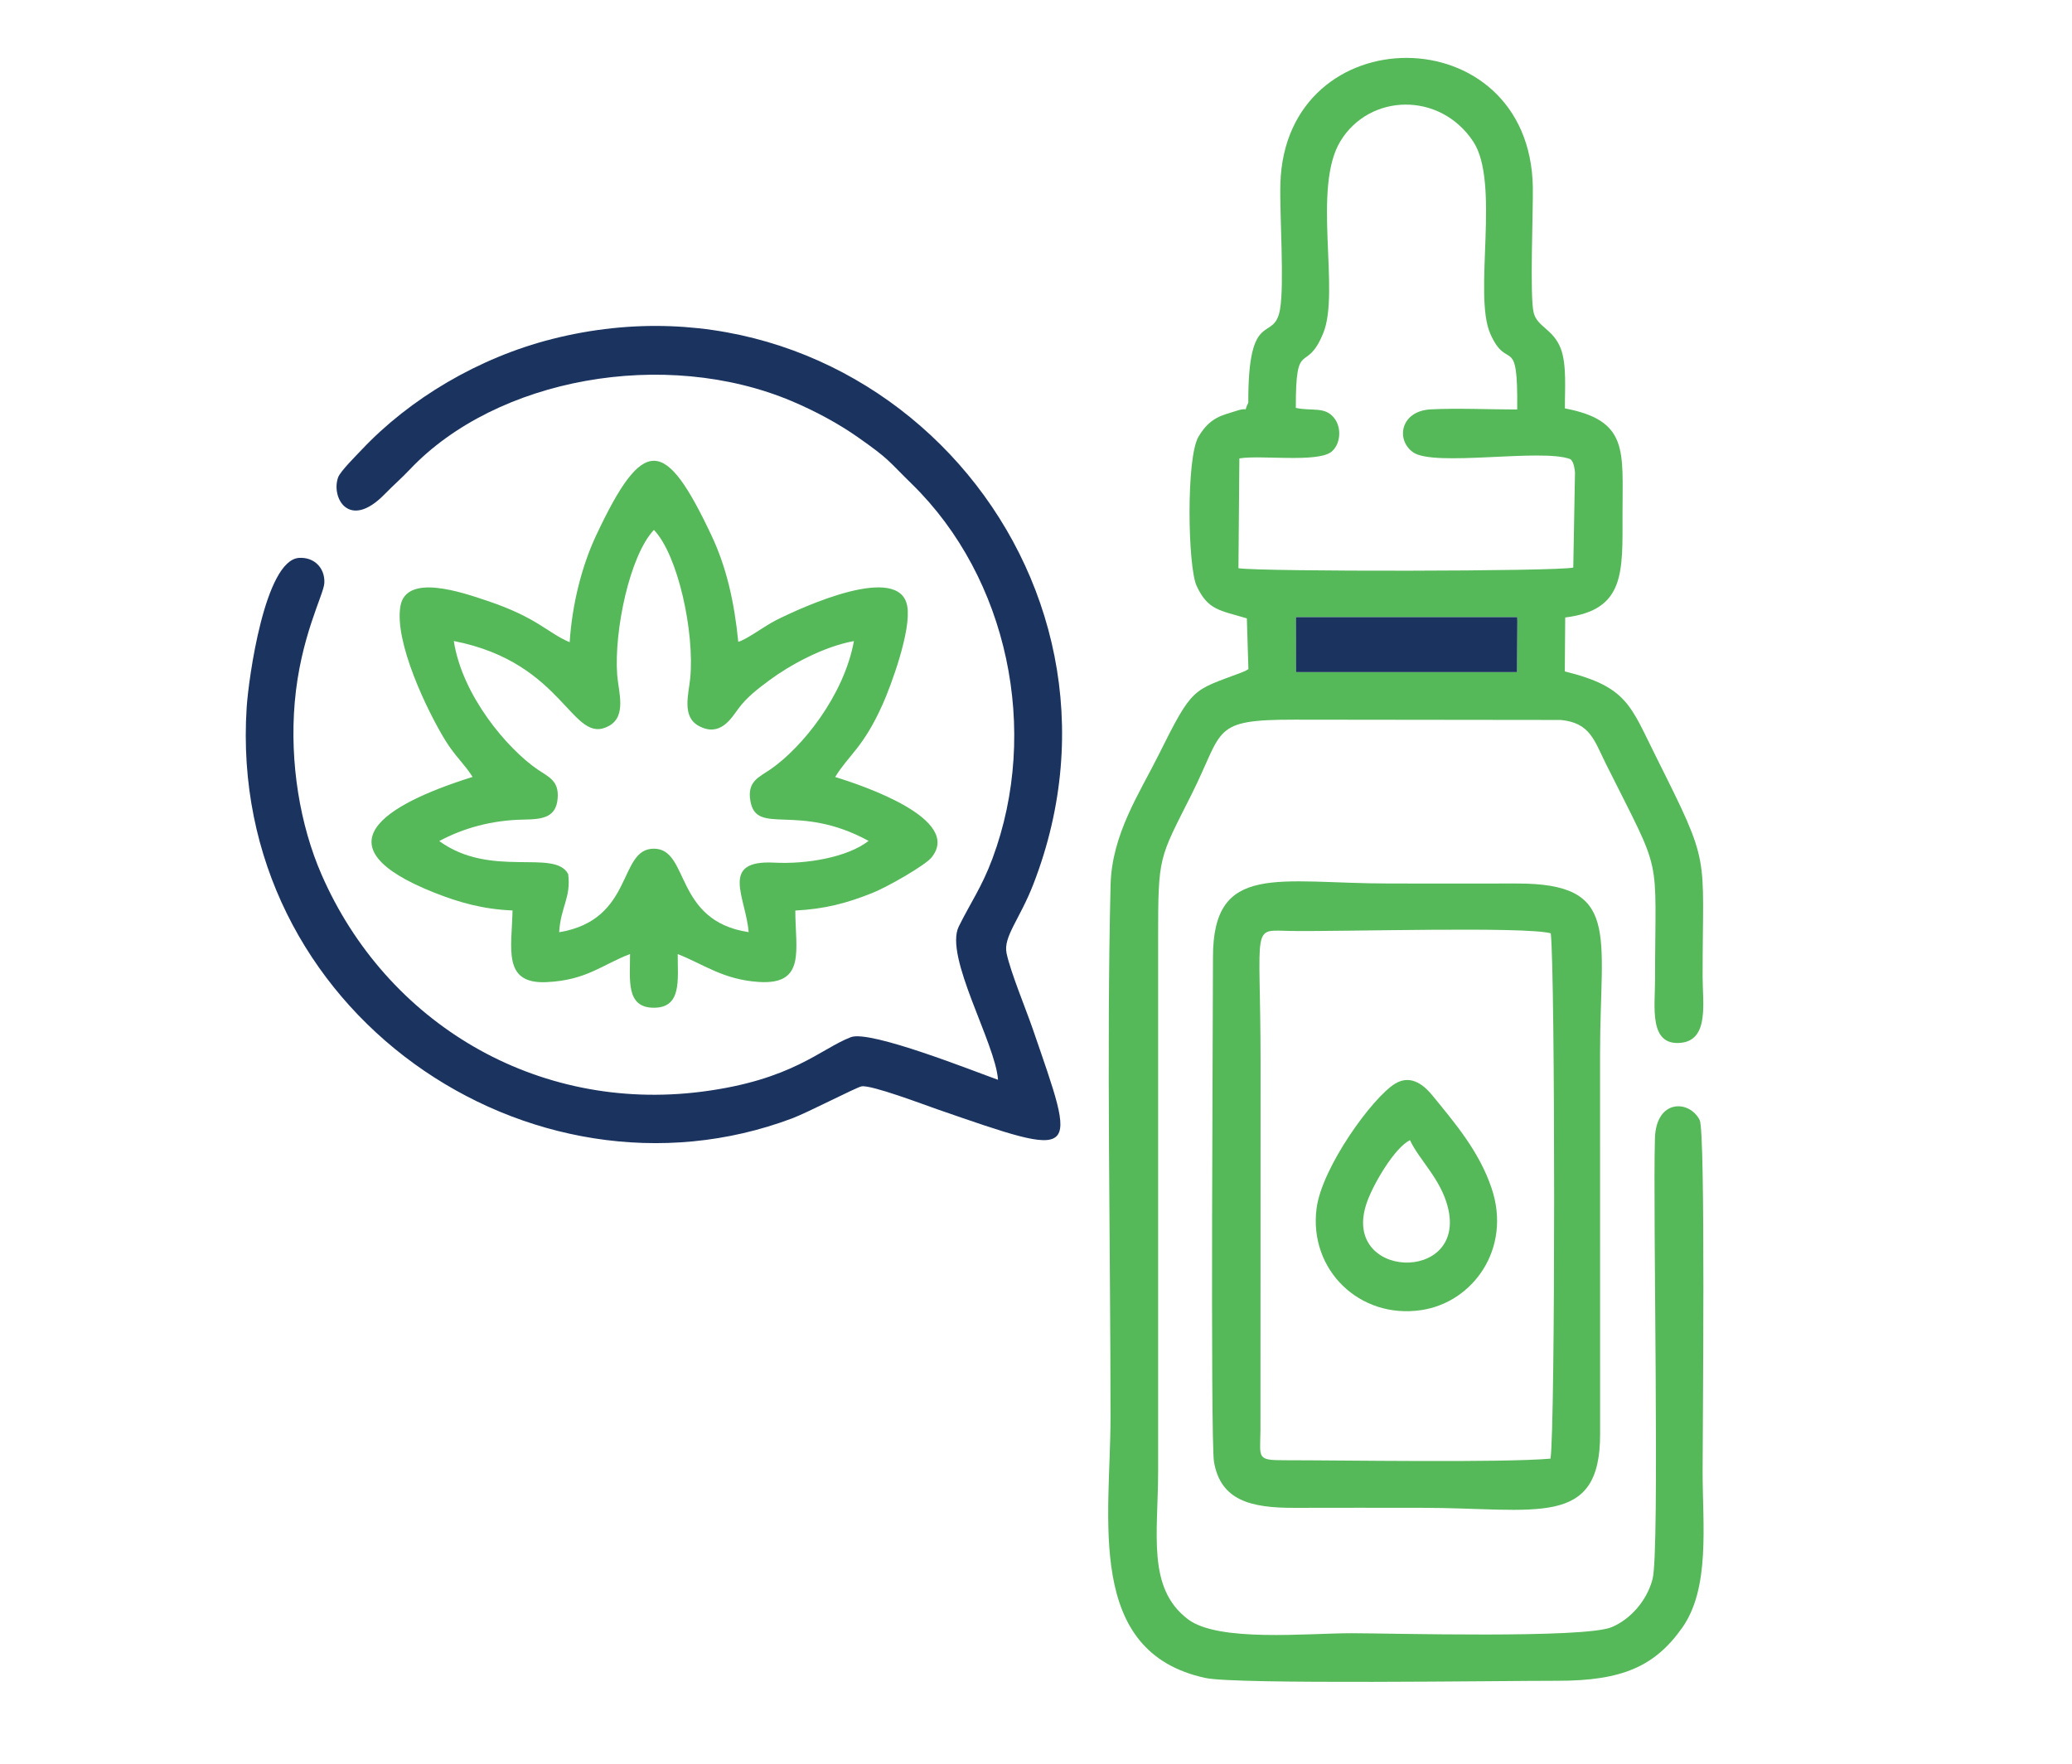 <?xml version="1.0" encoding="UTF-8"?>
<!-- Creator: CorelDRAW -->
<svg xmlns="http://www.w3.org/2000/svg" xmlns:xlink="http://www.w3.org/1999/xlink" xmlns:xodm="http://www.corel.com/coreldraw/odm/2003" xml:space="preserve" width="545px" height="464px" version="1.1" style="shape-rendering:geometricPrecision; text-rendering:geometricPrecision; image-rendering:optimizeQuality; fill-rule:evenodd; clip-rule:evenodd" viewBox="0 0 545 463.76">
 <defs>
  <style type="text/css">
   <![CDATA[
    .fil1 {fill:#1B335F}
    .fil0 {fill:#56B959}
   ]]>
  </style>
 </defs>
 <g id="Layer_x0020_1">
  <g id="_2470475150448">
   <path class="fil0" d="M340.86 162.17l58.22 0 0.03 1.17 -0.09 13.29 -58.14 0.01 -0.02 -14.47zm-0.02 -55.02c-0.04,-18.74 2.69,-8.59 7.21,-19.64 4.5,-11.02 -2.97,-38.2 4.52,-50.5 7.66,-12.6 26.19,-13.08 34.92,0.08 7.19,10.83 -0.04,40.2 4.49,50.53 4.54,10.34 7.32,-0.57 7.09,19.95 -7.26,0 -15.66,-0.4 -22.78,-0.03 -7.82,0.41 -9.26,7.91 -4.64,11.26 5.45,3.97 33.94,-1.08 41.4,1.83 1.03,0.79 1.16,3.01 1.22,3.48l-0.45 25.03c-4.09,1.02 -81.96,1.12 -88.07,0.17l0.24 -28.88c5.55,-0.93 20.31,1.16 24.12,-1.67 2.43,-1.82 3,-6.37 0.69,-9.11 -2.45,-2.91 -5.79,-1.59 -9.96,-2.5zm-12.5 -1.36c-1.54,3.04 0.71,0.86 -3.23,2.17 -3.34,1.11 -6.76,1.47 -9.88,6.78 -3.28,5.57 -2.82,34.26 -0.47,39.25 2.98,6.37 6.03,6.38 13.2,8.51l0.41 13.35c-0.6,0.37 -0.76,0.49 -1.89,0.92 -12.93,4.88 -12.71,3.54 -21.77,21.72 -5.01,10.03 -12.25,20.8 -12.59,34.03 -1.09,43.56 -0.02,95.09 -0.02,140.15 0,26.33 -6.81,61.7 25.02,68.5 8.18,1.75 78.24,0.71 92.57,0.73 17.03,0.02 25.63,-3.83 32.77,-13.93 7.42,-10.49 5.38,-27.09 5.38,-41.12 0,-10.15 0.8,-89.29 -0.77,-92.41 -2.7,-5.33 -11.46,-5.6 -11.77,4.79 -0.58,19.35 1.31,108.52 -0.62,115.9 -1.49,5.73 -5.83,10.59 -10.74,12.66 -7.21,3.05 -58.55,1.6 -68.46,1.6 -11.69,0 -34.99,2.41 -43.02,-3.68 -10.82,-8.2 -7.84,-22.43 -7.84,-38.86l0 -140.11c0,-22.01 0.21,-20.83 8.79,-37.93 8.6,-17.15 5.06,-19.67 27.06,-19.67l70.07 0.08c7.7,0.75 8.75,5.3 11.84,11.49 15.19,30.43 12.97,22.45 12.95,56.87 0,7 -1.7,17.36 6.76,16.55 7.53,-0.72 5.75,-10.6 5.75,-17.38 -0.01,-33.12 2.34,-28.7 -12.17,-57.7 -6.81,-13.59 -7.55,-18.52 -24.08,-22.6l0.11 -14.18c15.87,-1.95 15.07,-12 15.07,-27.29 0,-16.57 1.66,-24.49 -15.15,-27.7 -0.04,-4.89 0.52,-11.48 -1.08,-15.7 -1.98,-5.19 -6.14,-5.64 -7.13,-9.44 -1.08,-4.14 -0.12,-26.87 -0.23,-33.08 -0.79,-45.14 -65.18,-45.12 -66.4,-0.83 -0.23,8.14 1.1,26.43 -0.11,33.11 -1.59,8.82 -8.41,-0.8 -8.33,24.45z"></path>
   <path class="fil1" d="M262.51 283.85c-6.39,-2.27 -33.64,-13.16 -38.71,-11.21 -8,3.07 -15.35,11.29 -39.24,14.34 -43.52,5.56 -82.95,-18.1 -99.97,-57.07 -5.68,-13.01 -8.42,-29.38 -7.07,-45.27 1.47,-17.23 7.62,-28.34 7.79,-31.41 0.22,-3.97 -2.68,-6.9 -6.67,-6.63 -8.97,0.59 -13.27,31.7 -13.76,39.37 -5.14,79.9 74.82,133.86 143.52,108.01 4.13,-1.56 16.76,-8.11 18.19,-8.4 2.47,-0.5 16.54,4.85 19.84,5.99 38.26,13.24 36.95,13.05 25.23,-21.06 -1.83,-5.31 -5.86,-14.99 -6.9,-19.94 -0.91,-4.37 3.47,-8.91 7.08,-18.25 31.7,-81.85 -41.82,-164.75 -126.59,-143.29 -19.4,4.91 -37.5,15.74 -50.12,29.13 -1.23,1.3 -5.62,5.66 -6.19,7.25 -1.92,5.32 2.85,13.97 12.14,4.53 2.86,-2.91 4.31,-4.06 6.74,-6.62 22.8,-24.05 67.07,-32.04 100.46,-17.94 6.23,2.63 12.3,5.93 17.27,9.41 8.55,6 7.77,5.99 14.32,12.39 25.23,24.68 33.74,64.8 21.17,98.51 -2.79,7.48 -5.74,11.56 -8.85,17.84 -3.89,7.87 9.69,30.73 10.32,40.32z"></path>
   <path class="fil0" d="M119.37 168.46c29.38,5.72 30.98,27.75 40.83,22.31 4.69,-2.59 2.47,-9.01 2.14,-13.4 -0.85,-11.62 3.29,-31.37 9.66,-38.13 6.4,6.7 10.68,26.9 9.56,38.9 -0.39,4.21 -2.33,10.16 2.24,12.65 5.62,3.05 8.57,-2.05 10.36,-4.47 2.25,-3.04 4.88,-5.07 8.26,-7.58 5.13,-3.8 14.01,-8.78 22.19,-10.27 -2.62,14.35 -13.65,28.04 -22.02,33.78 -2.96,2.03 -6.13,3.13 -5.21,8.3 1.63,9.26 12.4,0.29 31.09,10.47 -5.61,4.35 -16.35,6.16 -24.81,5.72 -14.55,-0.77 -7.46,9.12 -6.74,18.28 -19.72,-2.97 -15.49,-21.92 -24.92,-21.95 -9.5,-0.03 -5.09,18.71 -24.92,21.97 0.4,-6.73 3.16,-9.05 2.37,-15.3 -3.59,-6.73 -20.31,1.22 -33.91,-8.68 6.27,-3.35 13.71,-5.51 22.27,-5.64 5.15,-0.08 8.45,-0.66 8.87,-5.56 0.41,-4.71 -2.46,-5.69 -5.26,-7.61 -8.08,-5.53 -19.88,-19.55 -22.05,-33.79zm30.47 0.31c-5.87,-2.48 -8.43,-6.43 -21.6,-10.86 -6.79,-2.29 -21.4,-7.33 -22.92,1.38 -1.63,9.39 6.95,27.42 11.91,35.46 2.46,3.98 5.13,6.29 7.07,9.45 -23.75,7.45 -40.54,18.28 -10.2,30.38 6.59,2.62 12.89,4.41 20.71,4.74 -0.18,9.89 -2.72,19.33 8.81,18.85 10.6,-0.45 14.76,-4.59 22.1,-7.4 0.03,6.74 -1.18,14.13 6.28,14.13 7.41,-0.01 6.23,-7.41 6.26,-14.11 6.67,2.58 11.96,6.75 21.38,7.33 12.37,0.78 9.58,-8.37 9.55,-18.78 7.83,-0.42 13.38,-1.9 20.09,-4.55 4.13,-1.62 13.97,-7.29 15.68,-9.34 8.39,-10.09 -17.84,-18.95 -25.28,-21.23 3.56,-5.83 7.34,-7.63 12.47,-19.08 2.24,-5 7.59,-19.52 6.49,-25.83 -1.99,-11.48 -27.38,0.1 -34.47,3.65 -3.07,1.55 -7.73,5.09 -9.98,5.71 -1.04,-10.5 -3.11,-19.63 -7.05,-27.98 -12.15,-25.75 -17.85,-26.58 -30.32,-0.04 -3.78,8.04 -6.32,18.06 -6.98,28.12z"></path>
   <path class="fil0" d="M337.97 383.9c-7.46,0 -6.53,-0.45 -6.43,-7.86l0.03 -96.77c0,-37.31 -2.7,-34.71 8.05,-34.56 14.24,0.19 61.34,-1.23 68.28,0.61 1.17,9.88 1.22,130.04 -0.07,138.16 -12.64,1.11 -54.38,0.42 -69.86,0.42zm-18.65 0.45c1.76,10.16 9.7,12.1 21.15,12.07 11.12,-0.04 22.24,-0.01 33.36,-0.01 30.29,0 47.15,5.62 47.05,-19.56l-0.01 -100.09c0,-31.53 5.61,-44.6 -22.02,-44.53 -11.12,0.03 -22.24,0 -33.36,0 -29.28,0 -46.51,-5.78 -46.44,19.5 0.03,9.35 -0.72,126.95 0.27,132.62z"></path>
   <path class="fil0" d="M370.86 299.72c2.48,5.28 8.06,10.13 9.96,17.6 5.18,20.32 -28.63,19.04 -21.22,-1.41 1.78,-4.92 7.24,-14.18 11.26,-16.19zm-3.86 -14.88c-5.98,3.61 -19.29,22.01 -20.7,32.82 -2.09,16.12 11.28,29.17 27.52,26.76 13.66,-2.02 23.81,-16.19 18.55,-31.96 -3.26,-9.76 -9.67,-17.22 -15.59,-24.48 -1.82,-2.22 -5.38,-5.79 -9.78,-3.14z"></path>
   <polygon class="fil1" points="340.88,176.64 399.02,176.63 399.11,163.34 399.08,162.17 340.86,162.17 "></polygon>
  </g>
 </g>
</svg>

